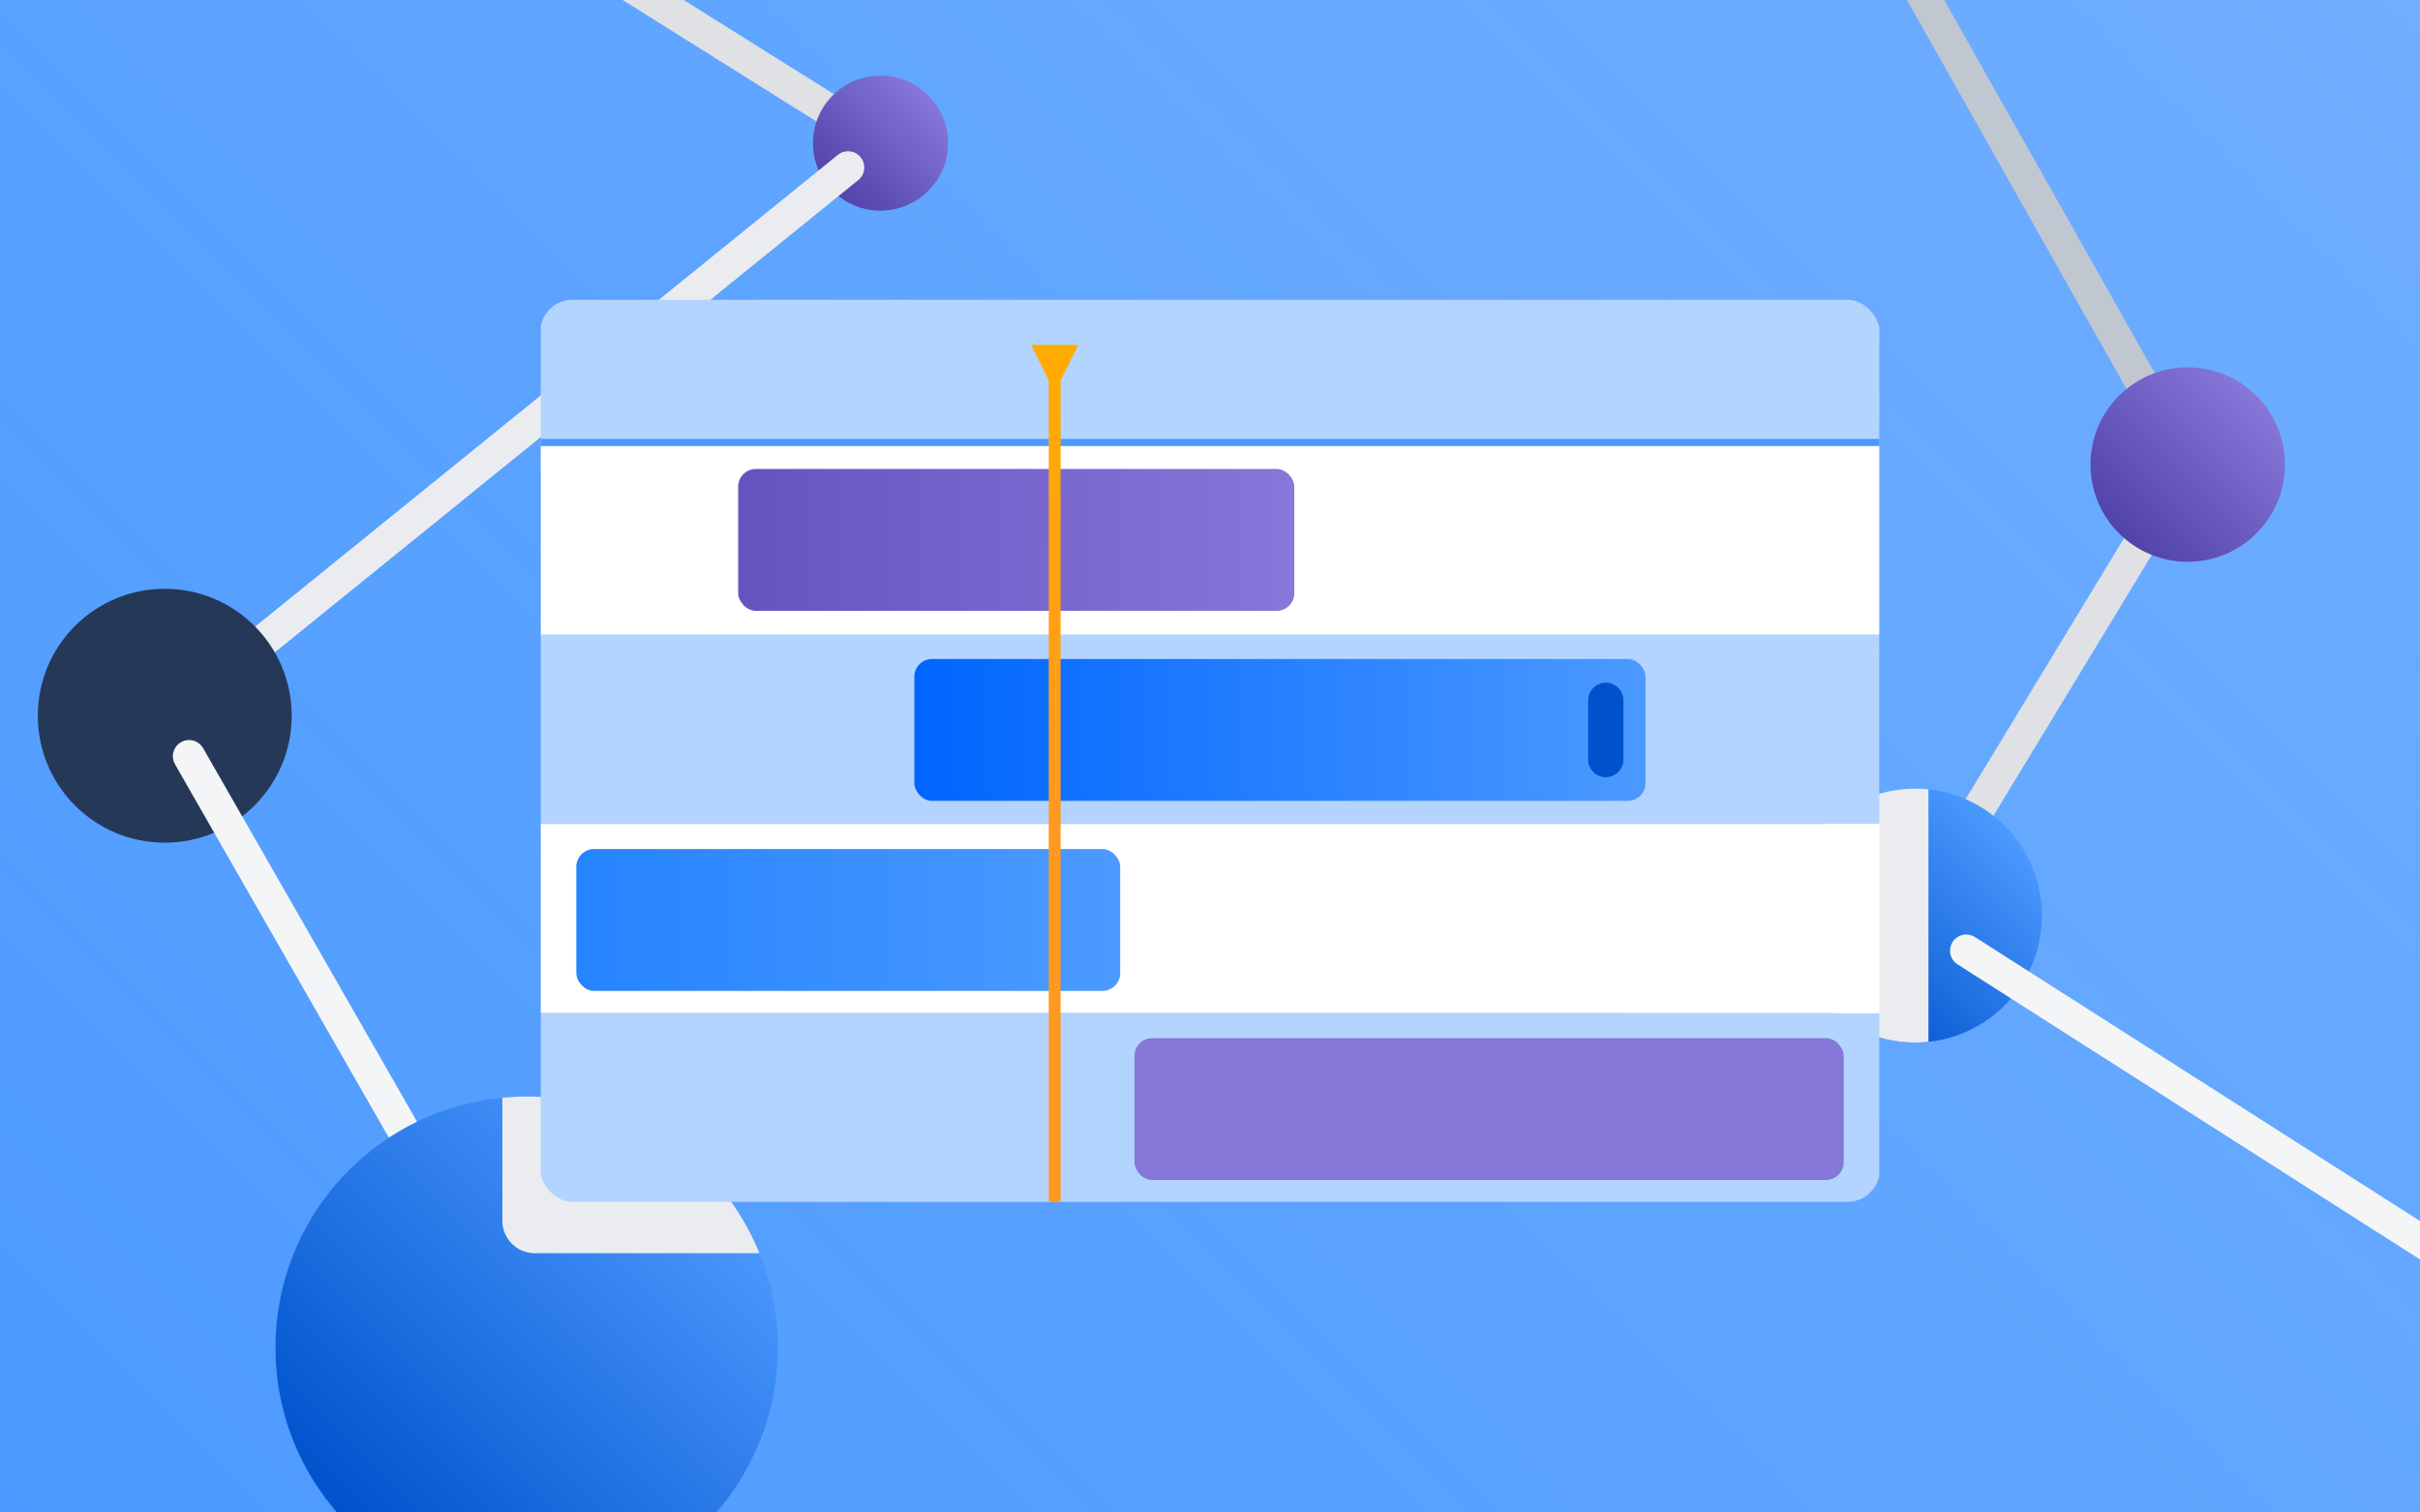 <svg xmlns="http://www.w3.org/2000/svg" xmlns:xlink="http://www.w3.org/1999/xlink" viewBox="0 0 448 280"><defs><style>.cls-1,.cls-11,.cls-5,.cls-7,.cls-9{fill:none;}.cls-2{isolation:isolate;}.cls-3{clip-path:url(#clip-path);}.cls-4{fill:url(#linear-gradient);}.cls-5{stroke:#dfe1e5;}.cls-11,.cls-5,.cls-7,.cls-9{stroke-linecap:round;stroke-miterlimit:10;stroke-width:6px;}.cls-6{fill:url(#linear-gradient-2);}.cls-7{stroke:#ebecf0;}.cls-8{fill:#253858;}.cls-9{stroke:#c1c7d0;}.cls-10{fill:url(#linear-gradient-3);}.cls-11{stroke:#f4f5f7;}.cls-12{fill:url(#linear-gradient-4);}.cls-13{fill:url(#linear-gradient-5);}.cls-14{fill:#ebecf0;mix-blend-mode:multiply;}.cls-15{clip-path:url(#clip-path-2);}.cls-16{fill:#b2d4ff;}.cls-17{fill:#fff;}.cls-18{fill:#8777d9;}.cls-19{fill:#4c9aff;}.cls-20{fill:url(#linear-gradient-6);}.cls-21{fill:url(#linear-gradient-7);}.cls-22{fill:url(#linear-gradient-8);}.cls-23{fill:#0052cc;}.cls-24{fill:url(#linear-gradient-9);}</style><clipPath id="clip-path"><rect class="cls-1" width="448" height="280"/></clipPath><linearGradient id="linear-gradient" x1="42" y1="322" x2="406" y2="-42" gradientUnits="userSpaceOnUse"><stop offset="0" stop-color="#4c9aff"/><stop offset="1" stop-color="#4c9aff" stop-opacity="0.8"/></linearGradient><linearGradient id="linear-gradient-2" x1="154.16" y1="35.34" x2="171.84" y2="17.66" gradientUnits="userSpaceOnUse"><stop offset="0" stop-color="#5243aa"/><stop offset="1" stop-color="#8777d9"/></linearGradient><linearGradient id="linear-gradient-3" x1="392.27" y1="98.73" x2="417.73" y2="73.27" xlink:href="#linear-gradient-2"/><linearGradient id="linear-gradient-4" x1="64.62" y1="282.38" x2="130.38" y2="216.62" gradientUnits="userSpaceOnUse"><stop offset="0" stop-color="#0052cc"/><stop offset="1" stop-color="#4c9aff"/></linearGradient><linearGradient id="linear-gradient-5" x1="337.88" y1="186.12" x2="371.12" y2="152.88" xlink:href="#linear-gradient-4"/><clipPath id="clip-path-2"><rect class="cls-1" x="100" y="55.5" width="248" height="167" rx="6"/></clipPath><linearGradient id="linear-gradient-6" x1="106.69" y1="599.69" x2="207.36" y2="599.69" gradientTransform="matrix(1, 0, 0, -1, 0, 770)" gradientUnits="userSpaceOnUse"><stop offset="0" stop-color="#2684ff"/><stop offset="1" stop-color="#4c9aff"/></linearGradient><linearGradient id="linear-gradient-7" x1="136.65" y1="670.05" x2="239.6" y2="670.05" gradientTransform="matrix(1, 0, 0, -1, 0, 770)" gradientUnits="userSpaceOnUse"><stop offset="0" stop-color="#6554c0"/><stop offset="1" stop-color="#8777d9"/></linearGradient><linearGradient id="linear-gradient-8" x1="169.26" y1="634.87" x2="304.63" y2="634.87" gradientTransform="matrix(1, 0, 0, -1, 0, 770)" gradientUnits="userSpaceOnUse"><stop offset="0" stop-color="#0065ff"/><stop offset="1" stop-color="#4c9aff"/></linearGradient><linearGradient id="linear-gradient-9" x1="195.24" y1="705.65" x2="195.24" y2="617.84" gradientTransform="matrix(1, 0, 0, -1, 0, 770)" gradientUnits="userSpaceOnUse"><stop offset="0" stop-color="#ffab00"/><stop offset="1" stop-color="#ff991f"/></linearGradient></defs><g class="cls-2"><g id="Layer_1" data-name="Layer 1"><g class="cls-3"><rect class="cls-4" width="448" height="280"/><line class="cls-5" x1="164" y1="27" x2="89" y2="-20"/><circle class="cls-6" cx="163" cy="26.5" r="12.5"/><line class="cls-7" x1="31" y1="133" x2="157" y2="31"/><circle class="cls-8" cx="30.5" cy="132.5" r="23.5"/><line class="cls-5" x1="354" y1="170" x2="405" y2="86"/><line class="cls-9" x1="405" y1="86" x2="348" y2="-15"/><circle class="cls-10" cx="405" cy="86" r="18"/><line class="cls-11" x1="98" y1="250" x2="35" y2="140"/><circle class="cls-12" cx="97.5" cy="249.5" r="46.5"/><circle class="cls-13" cx="354.5" cy="169.5" r="23.5"/><path class="cls-14" d="M97.5,203c-1.52,0-3,.08-4.5.22V226a6,6,0,0,0,6,6h41.58A46.49,46.49,0,0,0,97.5,203Z"/><line class="cls-11" x1="364" y1="176" x2="469" y2="243"/><path class="cls-14" d="M354.5,146a23.5,23.5,0,0,0,0,47c.84,0,1.68-.05,2.5-.13V146.13C356.18,146.05,355.34,146,354.5,146Z"/><g class="cls-15"><rect class="cls-16" x="100.11" y="187.55" width="247.79" height="35.01"/><rect class="cls-17" x="100.11" y="82.51" width="247.79" height="35.01"/><rect class="cls-16" x="100.11" y="117.52" width="247.79" height="35.01"/><rect class="cls-17" x="100.11" y="152.54" width="247.79" height="35.01"/><rect class="cls-16" x="100.11" y="55.5" width="247.79" height="27.01"/><rect class="cls-18" x="210.02" y="192.19" width="131.29" height="26.26" rx="3.28"/><rect class="cls-19" x="100.11" y="81.25" width="247.79" height="1.31"/><rect class="cls-20" x="106.69" y="157.18" width="100.68" height="26.26" rx="3.28"/><rect class="cls-21" x="136.65" y="86.82" width="102.96" height="26.26" rx="3.28"/><rect class="cls-22" x="169.26" y="122" width="135.37" height="26.26" rx="3.28"/><path class="cls-23" d="M297.26,126.38h0a3.28,3.28,0,0,1,3.28,3.28V140.6a3.28,3.28,0,0,1-3.28,3.28h0A3.28,3.28,0,0,1,294,140.6V129.66A3.28,3.28,0,0,1,297.26,126.38Z"/><path class="cls-24" d="M199.62,63.84h-8.75l3.28,6.58V222.08a1.1,1.1,0,0,0,2.19,0V70.42Z"/><rect class="cls-1" x="100.11" y="56.25" width="247.79" height="150.12"/></g></g></g></g></svg>